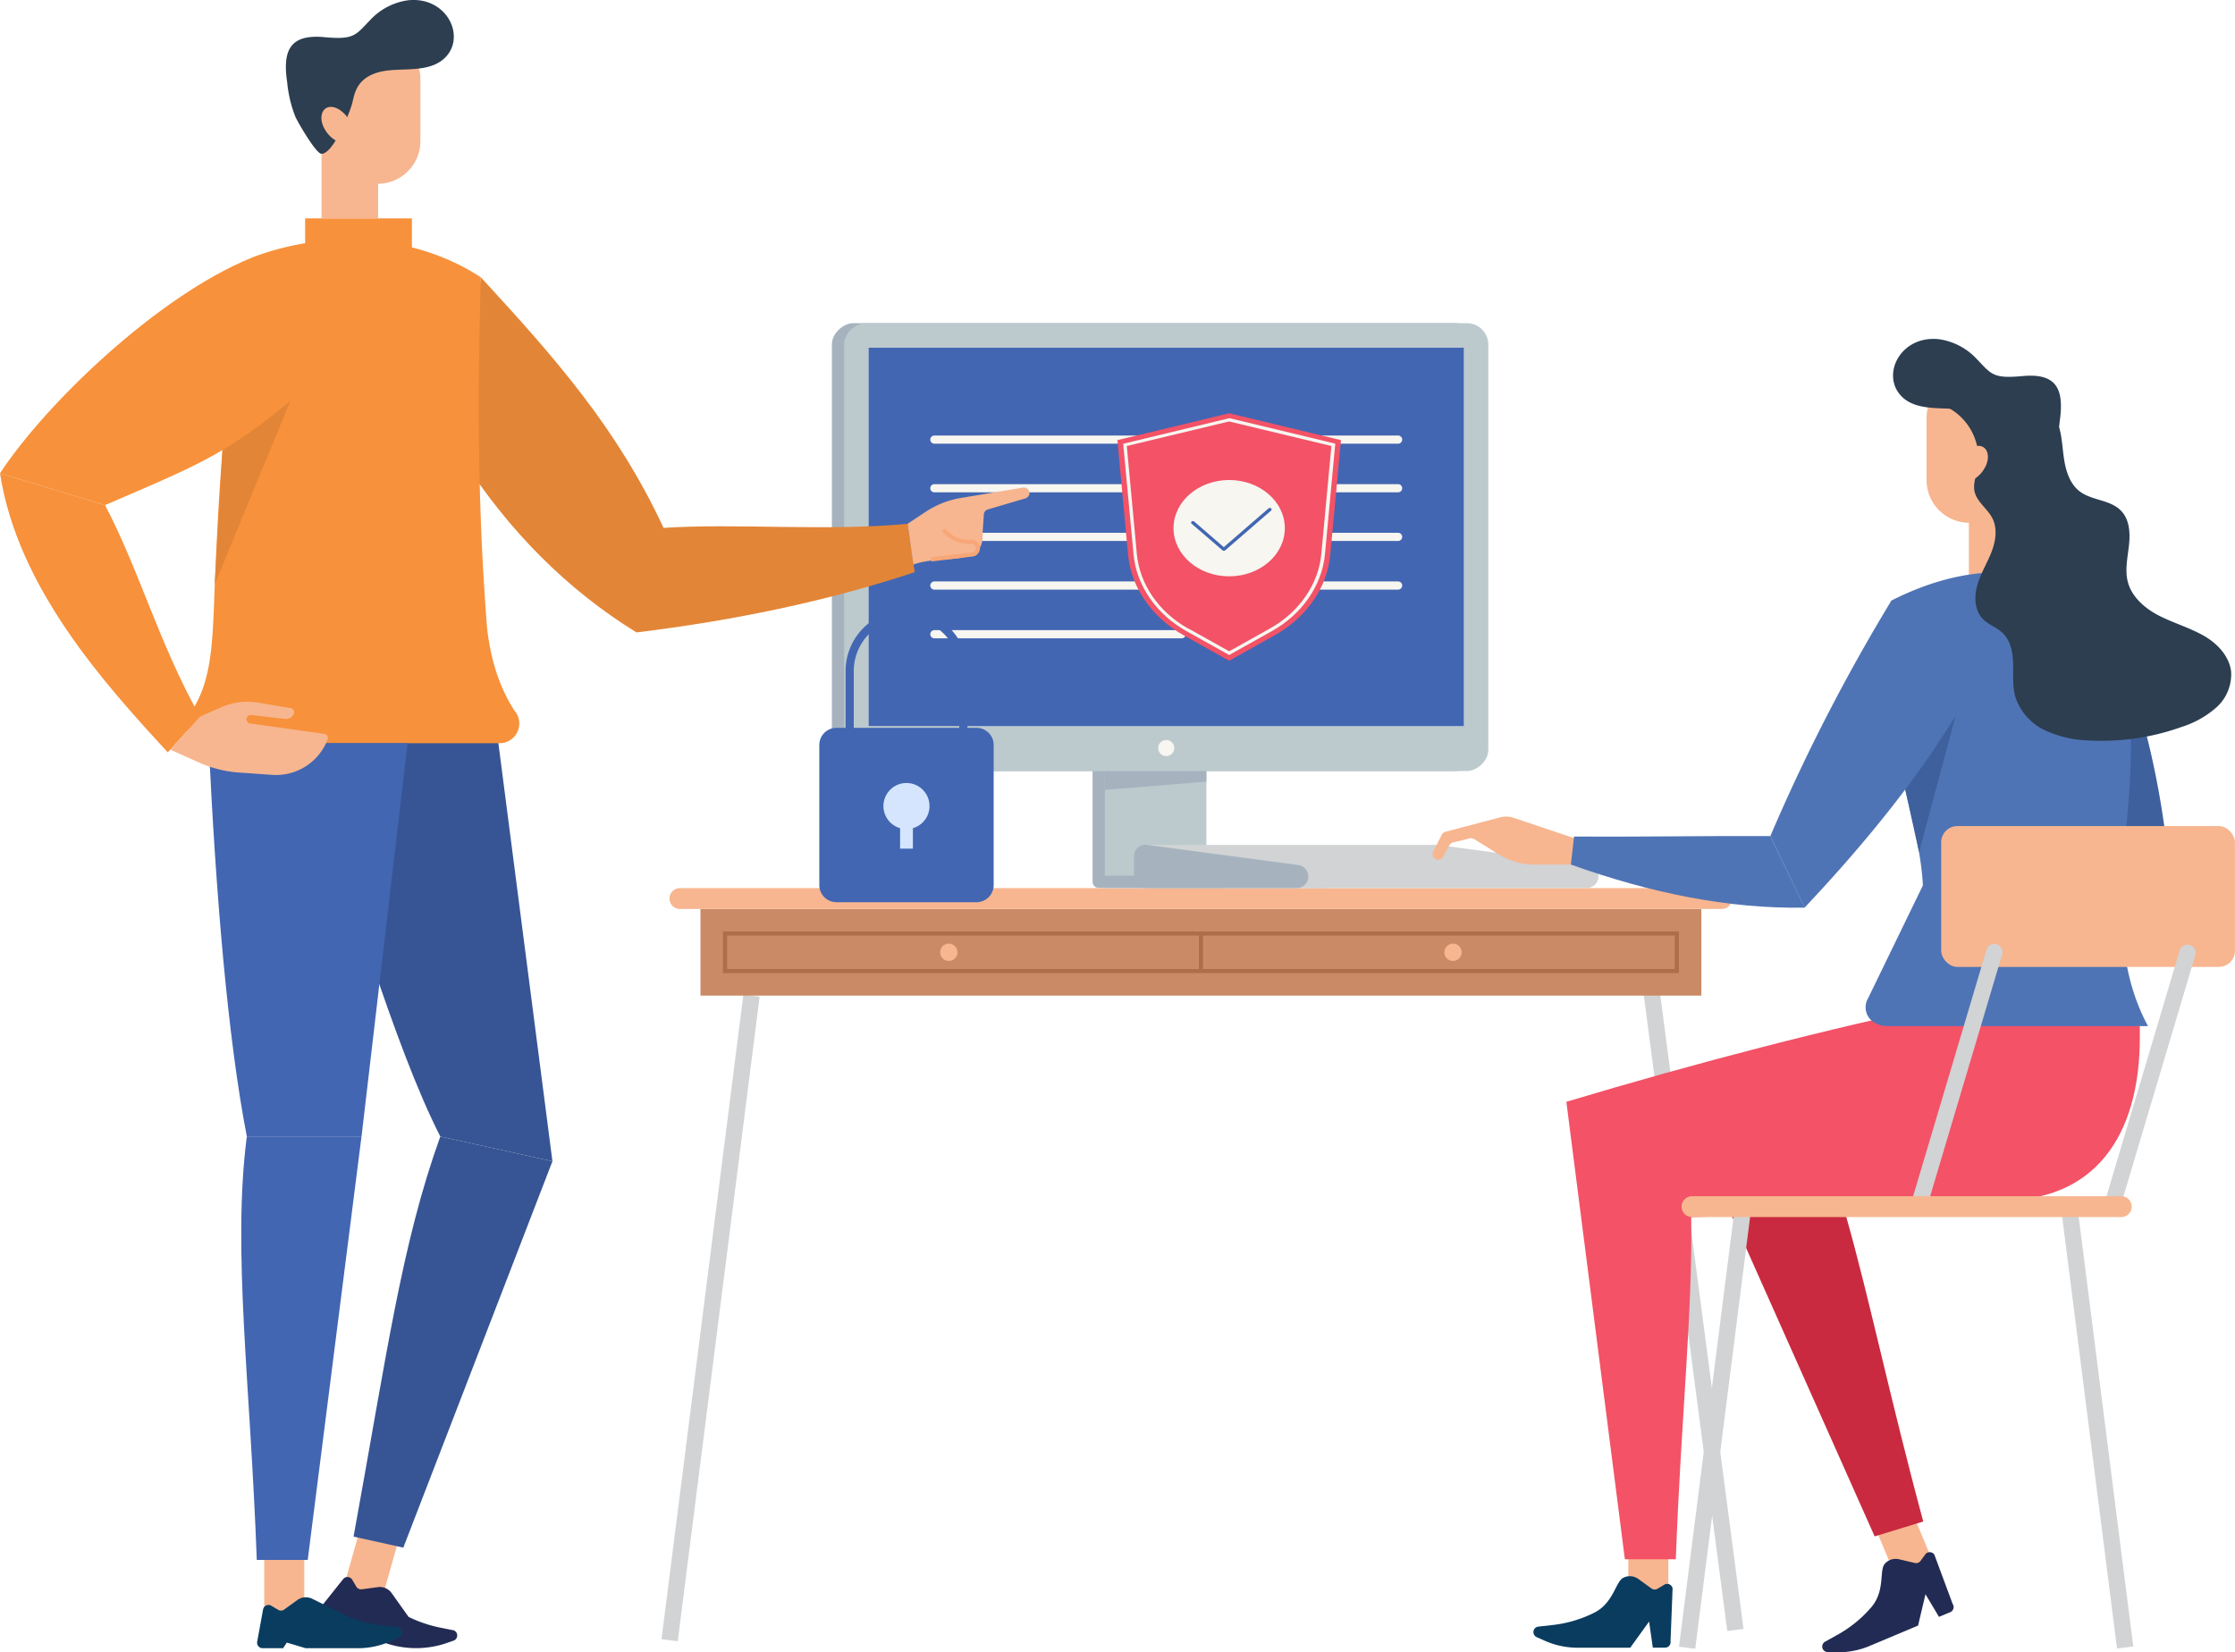 <svg xmlns="http://www.w3.org/2000/svg" viewBox="0 0 546.18 403.81"><defs><style>.cls-1{fill:#d1d3d4;}.cls-2{fill:#c98a65;}.cls-3{fill:#ad6e49;}.cls-4{fill:#f7b690;}.cls-5{fill:#a6b3bf;}.cls-6{fill:#bccace;}.cls-7{fill:#4266b2;}.cls-8{fill:#f7f6f0;}.cls-9{fill:#f35267;}.cls-10{fill:#222b54;}.cls-11{fill:#c92a3f;}.cls-12{fill:#3e609c;}.cls-13{fill:#4f74b5;}.cls-14{fill:#2c3e50;}.cls-15{fill:#0a3c5f;}.cls-16{fill:#e38536;}.cls-17{fill:#375594;}.cls-18{fill:#f7913b;}.cls-19{fill:#f7a677;}.cls-20{fill:#d5e5fd;}</style></defs><title>security</title><g id="Layer_2" data-name="Layer 2"><g id="Layer_2-2" data-name="Layer 2"><rect class="cls-1" x="94.25" y="320.08" width="158.79" height="4" transform="translate(-167.75 453.76) rotate(-82.76)"/><rect class="cls-1" x="411.31" y="242.69" width="4" height="158.79" transform="matrix(0.99, -0.13, 0.13, 0.99, -37.28, 54.62)"/><rect class="cls-2" x="171.18" y="222.14" width="244.59" height="21.18"/><path class="cls-3" d="M410.27,237.82H176.68V227.64H410.27Zm-232.59-1H409.27v-8.18H177.68Z"/><path class="cls-4" d="M420.93,222.14H166a2.55,2.55,0,0,1,0-5.09h254.9a2.55,2.55,0,0,1,0,5.09Z"/><rect class="cls-3" x="292.98" y="227.76" width="1" height="9.56"/><circle class="cls-4" cx="231.87" cy="232.73" r="2.12"/><circle class="cls-4" cx="355.08" cy="232.73" r="2.12"/><rect class="cls-5" x="227.27" y="55" width="109.46" height="157.42" rx="5.23" ry="5.23" transform="translate(415.71 -148.29) rotate(90)"/><path class="cls-6" d="M294.81,214v-30.4H269v31.9a1.5,1.5,0,0,0,1.5,1.5H323.7a1.5,1.5,0,0,0,0-3Z"/><path class="cls-5" d="M270,214v-30.4h-3v31.9a1.5,1.5,0,0,0,1.5,1.5h30.4a1.5,1.5,0,0,0,0-3Z"/><rect class="cls-6" x="230.27" y="55" width="109.46" height="157.42" rx="5.23" ry="5.23" transform="translate(418.71 -151.29) rotate(90)"/><rect class="cls-7" x="212.29" y="84.98" width="145.42" height="92.46"/><circle class="cls-8" cx="285" cy="182.82" r="1.97"/><polygon class="cls-5" points="294.81 191.04 269.99 193.04 269.99 188.44 294.81 188.44 294.81 191.04"/><path class="cls-8" d="M341.66,108.44H228.34a1,1,0,0,1,0-2H341.66a1,1,0,0,1,0,2Z"/><path class="cls-8" d="M341.66,120.32H228.34a1,1,0,0,1,0-2H341.66a1,1,0,0,1,0,2Z"/><path class="cls-8" d="M341.66,132.21H228.34a1,1,0,0,1,0-2H341.66a1,1,0,0,1,0,2Z"/><path class="cls-8" d="M341.66,144.1H228.34a1,1,0,0,1,0-2H341.66a1,1,0,0,1,0,2Z"/><path class="cls-8" d="M288.77,156H228.34a1,1,0,0,1,0-2h60.43a1,1,0,0,1,0,2Z"/><path class="cls-9" d="M300.38,101l-27.32,6.57,2.61,28c.75,8,5.78,15.32,13.61,19.7l11.1,6.21,11.1-6.21c7.83-4.38,12.86-11.66,13.61-19.7l2.61-28Z"/><path class="cls-8" d="M300.38,160.08,290,154.28c-7.43-4.15-12.3-11.19-13-18.83l-2.52-27,25.91-6.24.12,0,25.8,6.21-2.52,27c-.71,7.64-5.57,14.68-13,18.83Zm-9.91-6.45,9.91,5.54,9.91-5.54c7.2-4,11.92-10.85,12.61-18.25L325.36,109l-25-6-25,6,2.46,26.41c.69,7.4,5.4,14.22,12.61,18.25Z"/><ellipse class="cls-8" cx="300.38" cy="129.08" rx="13.6" ry="11.77"/><path class="cls-7" d="M299.06,134.6a.48.48,0,0,1-.31-.11L291.21,128a.35.35,0,0,1,0-.54.49.49,0,0,1,.62,0l7.23,6.26L310,124.25a.49.49,0,0,1,.62,0,.35.35,0,0,1,0,.54l-11.21,9.7A.48.48,0,0,1,299.06,134.6Z"/><path class="cls-1" d="M388.13,211.4l-36.92-4.92a2.79,2.79,0,0,0-.34,0s-71.23,0-71.23,0V217H387.76a2.83,2.83,0,0,0,.37-5.64Z"/><path class="cls-5" d="M317.23,211.4l-36.92-4.92a2.83,2.83,0,0,0-3.21,2.81v4.92a2.83,2.83,0,0,0,2.83,2.83h36.92a2.83,2.83,0,0,0,.37-5.64Z"/><rect class="cls-4" x="397.92" y="377.36" width="9.79" height="17.33"/><rect class="cls-4" x="461.53" y="371.57" width="9.79" height="17.33" transform="translate(-110.45 208.91) rotate(-22.65)"/><path class="cls-10" d="M472.71,379.95a1.35,1.35,0,0,0-2.22-.06l-1.15,1.57a1.35,1.35,0,0,1-1.4.52l-3.87-.91a3.54,3.54,0,0,0-3.48,1.12c-1.4,1.61.15,6.51-3.24,10.55a30.15,30.15,0,0,1-8.55,6.92L446,401.22a1.35,1.35,0,0,0,.62,2.53l2.13.05a19.77,19.77,0,0,0,8.08-1.52l11.9-5,1.81-7.66,3.3,5.53,2.74-1.14a1.35,1.35,0,0,0,.61-2Z"/><path class="cls-11" d="M484.4,245.14l-73.62,24.13,47.34,106.21L470,371.85c-8.31-30.81-13.21-54.81-19-75.1,12.21-.73,25.33-1.94,38.51-3.42,17.23,0,31.2-17.8,31.2-39.77v-2.8Z"/><path class="cls-9" d="M476.6,245.14c-30.35,6.36-61.67,14.49-93.82,24.13l14.3,111.8h12.45c1.2-33.38,4.13-60.28,3.76-83.63,20.88-.35,51.67-1.94,76.26-4.1,22,0,33.37-15.32,33.37-39.77v-2.8Z"/><rect class="cls-4" x="481.14" y="115.24" width="13.82" height="28.6" transform="translate(976.1 259.08) rotate(180)"/><path class="cls-4" d="M495.54,114,492,121.48a10.44,10.44,0,0,1-7,5.68l-1.35.32a10.44,10.44,0,0,1-12.85-10.16V102.25a10.44,10.44,0,0,1,10.44-10.44h4.63a10.44,10.44,0,0,1,10.41,9.64l.25,7.29A10.44,10.44,0,0,1,495.54,114Z"/><path class="cls-12" d="M475.36,201.88l-1.09,6.8c19.18,7.92,38.07,12.62,56.59,13.14l-8.39-17.49Z"/><path class="cls-12" d="M491.4,154.33a457,457,0,0,0,21,61.28l18.42,6.07c-1.07-22-7-58.16-20.75-75Z"/><path class="cls-13" d="M524.92,250.77H461.16a6,6,0,0,1-2.59-.59A4.33,4.33,0,0,1,456.5,244l13.41-27.62c-1-19.21-12.22-38.76-7.67-69.62,16-8.14,34-10.17,47.83,0C534.11,178.61,507.42,218.29,524.92,250.77Z"/><polygon class="cls-12" points="465.6 192.97 477.91 174.93 468.97 208.27 465.6 192.97"/><path class="cls-14" d="M501.34,111.38a30.64,30.64,0,0,0,2-8.37c1.13-7.89-.69-11.88-9.07-11.1-7.29.68-7.62-.46-11.16-4.13a15.57,15.57,0,0,0-9.29-4.88c-9.28-1-14.06,8.44-9.39,13.68,3.76,4.22,10.66,2.73,15.47,3.65,7,1.35,7,6.14,7.65,8.19,1.54,4.8,5,12,7.39,12C496.23,120.48,500.56,113.11,501.34,111.38Z"/><path class="cls-15" d="M408.74,388.18a1.35,1.35,0,0,0-2-.91l-1.67,1a1.35,1.35,0,0,1-1.49-.06l-3.22-2.33a3.54,3.54,0,0,0-3.64-.3c-1.92.95-2.37,6.07-7,8.49a30.15,30.15,0,0,1-10.56,3.1l-3.22.36a1.35,1.35,0,0,0-.4,2.58l1.95.87a19.77,19.77,0,0,0,8,1.71h12.9L403,396.3l.91,6.37h3a1.35,1.35,0,0,0,1.33-1.59Z"/><path class="cls-4" d="M386.1,205.31l-16.19-5.44a5.82,5.82,0,0,0-3.34-.11l-13.35,3.52a1.37,1.37,0,0,0-.87.7l-2.1,4.13a1.37,1.37,0,0,0,2.43,1.27l1.51-2.8a1.37,1.37,0,0,1,.87-.68l4.12-1a1.37,1.37,0,0,1,1.06.16l6.1,3.79a16.34,16.34,0,0,0,8.67,2.45l10.42,0Z"/><path class="cls-14" d="M476.55,99.9a14.12,14.12,0,0,1,6.7,14.75c-.37,1.78-1.09,3.57-.74,5.35.52,2.64,3.17,4.28,4.39,6.67,1.3,2.58.78,5.72-.29,8.4s-2.63,5.18-3.42,8-.66,6.08,1.34,8.17c1.37,1.43,3.39,2.07,4.83,3.43,2,1.87,2.52,4.77,2.6,7.48s-.2,5.47.52,8.09a13.77,13.77,0,0,0,7.36,8.29,27.8,27.8,0,0,0,11.07,2.45,57.84,57.84,0,0,0,22.28-3.34,23.46,23.46,0,0,0,8.45-4.76,10.84,10.84,0,0,0,3.59-8.73c-.43-3.86-3.47-7-6.85-8.88s-7.17-3-10.63-4.74S521,146,520,142.26c-.77-2.91-.06-6,.27-9s.15-6.35-2-8.5c-2.59-2.64-7-2.41-10-4.64-2.55-1.92-3.51-5.28-3.94-8.44s-.51-6.46-1.91-9.32c-2.14-4.37-7-6.86-11.87-7.42s-9.7.52-14.45,1.58Z"/><path class="cls-4" d="M478.49,113.32c-.81,2.42.1,4.38,2,4.38s4.16-2,5-4.37-.1-4.37-2-4.37S479.3,110.9,478.49,113.32Z"/><path class="cls-13" d="M384.66,204.45l-.77,6.84c19.52,7,38.61,10.86,57.14,10.53l-8.39-17.49C418,204.24,401.19,204.55,384.66,204.45Z"/><path class="cls-13" d="M462.25,146.72a457,457,0,0,0-29.62,57.61L441,221.81c15.09-16,28.1-32.12,37.83-48.46Z"/><rect class="cls-1" x="364.95" y="346.97" width="108.26" height="4" transform="translate(20.11 720.76) rotate(-82.76)"/><rect class="cls-1" x="510.49" y="294.84" width="4" height="108.26" transform="translate(-39.87 67.33) rotate(-7.24)"/><rect class="cls-4" x="474.38" y="201.88" width="71.79" height="34.43" rx="3.97" ry="3.97"/><path class="cls-1" d="M468.85,296.89a2,2,0,0,1-1.92-2.57l18.49-62.11a2,2,0,1,1,3.83,1.14l-18.49,62.11A2,2,0,0,1,468.85,296.89Z"/><path class="cls-1" d="M516.11,296.89a2,2,0,0,1-1.92-2.57l18.49-62.11a2,2,0,0,1,3.83,1.14L518,295.46A2,2,0,0,1,516.11,296.89Z"/><path class="cls-4" d="M518.24,297.44H413.33a2.55,2.55,0,0,1,0-5.09h104.9a2.55,2.55,0,1,1,0,5.09Z"/><path class="cls-16" d="M117.5,67.76c18.31,19.86,33.37,37,44.66,61.25,17.57-1.17,39.86.88,59.66-1l1.72,11.83c-21.51,7.14-44.31,11.82-68,14.72-17.1-10.55-31.3-24.91-42.77-42.77Z"/><path class="cls-17" d="M120.07,168.29,73.31,181.64c11.59,34.35,23,74,34.29,96.11L135,283.81Z"/><path class="cls-18" d="M125.86,173.87c-3.65-5.5-5.91-12.31-6.83-20.37-2.22-28.61-2.4-53.75-1.54-85.74-14.3-9.39-35.36-12.61-56-4.79-6.34,25.76-8,54.05-9.17,84.18-.4,10.91-.9,19.83-5.55,26.72a4.79,4.79,0,0,0,3.82,7.77H122a4.83,4.83,0,0,0,3.9-7.77Z"/><polygon class="cls-16" points="54.36 110.01 71.96 95.53 52.47 142.82 54.36 110.01"/><rect class="cls-4" x="82.29" y="376.34" width="17.33" height="9.79" transform="translate(-300.66 365.26) rotate(-74.25)"/><path class="cls-10" d="M110.66,398.4l-3.17-.64a31.69,31.69,0,0,1-7.65-2.61l-4.13-5.81a3.54,3.54,0,0,0-3.35-1.46l-3.94.53a1.35,1.35,0,0,1-1.34-.65l-1-1.68a1.35,1.35,0,0,0-2.22-.16l-5,6.27a1.35,1.35,0,0,0,.41,2l4.37,2.35,1.45-.77a23.09,23.09,0,0,0,23.73,5.89l2-.69a1.35,1.35,0,0,0-.17-2.6Z"/><path class="cls-17" d="M107.6,277.75c-9.5,26.41-13,52.87-21.2,97.79l12.16,2.69L135,283.81Z"/><rect class="cls-4" x="64.57" y="377.53" width="9.79" height="17.33"/><path class="cls-7" d="M99.6,181.64H51c1.71,36.21,4.6,71.86,9.34,96.21h28Z"/><path class="cls-7" d="M60.3,277.85c-3.56,27.84.89,60.2,2.45,103.38H75.2L88.33,277.85Z"/><path class="cls-18" d="M76.8,93,61.47,63C38.4,72.39,11,98.86,0,115.67l25.66,7.78C50.23,112.83,56.45,110.76,76.8,93Z"/><path class="cls-18" d="M48.9,175.12c-9.84-17.28-15-36.13-23.24-51.67L0,115.67c4.33,28.06,25.63,51.51,41,68.2Z"/><path class="cls-4" d="M48.9,175.12,54,172.87a16,16,0,0,1,9.16-1.14L71,173.06a1,1,0,0,1,.78,1.42,2,2,0,0,1-2.08,1.22l-8.28-.94a1,1,0,0,0-.26,2.06l18.07,2.53a1,1,0,0,1,.82,1.4,13.49,13.49,0,0,1-13.54,8.62l-8.13-.57a28.67,28.67,0,0,1-9.7-2.43l-7.09-3.17Z"/><rect class="cls-18" x="74.57" y="53.37" width="26.09" height="9.6"/><rect class="cls-4" x="78.58" y="32.4" width="13.82" height="20.97"/><path class="cls-4" d="M78,31.18l3.54,7.46a10.44,10.44,0,0,0,7,5.68l1.35.32a10.44,10.44,0,0,0,12.85-10.16V19.42A10.44,10.44,0,0,0,92.31,9H87.68a10.44,10.44,0,0,0-10.41,9.64L77,25.9A10.44,10.44,0,0,0,78,31.18Z"/><path class="cls-14" d="M72.19,28.55a30.64,30.64,0,0,1-2-8.37C69,12.29,70.87,8.3,79.25,9.08c7.29.68,7.62-.46,11.16-4.13A15.57,15.57,0,0,1,99.7.07c9.28-1,14.06,8.44,9.39,13.68-3.76,4.22-10.66,2.73-15.47,3.65-7,1.35-7,6.14-7.65,8.19-1.54,4.8-5,12-7.39,12C77.31,37.64,73,30.28,72.19,28.55Z"/><path class="cls-4" d="M85.85,30.48c.81,2.42-.1,4.38-2,4.38s-4.16-2-5-4.37.1-4.37,2-4.37S85,28.07,85.85,30.48Z"/><path class="cls-4" d="M221.81,128l4.39-2.91a22.19,22.19,0,0,1,8.6-3.39l15.24-2.54a1.35,1.35,0,0,1,.6,2.62l-9.21,2.72a1.35,1.35,0,0,0-1,1.2l-.31,4.61c.51,8.58-9.58,5-16.91,7.66Z"/><path class="cls-19" d="M227.62,137.21l-.12-1L237.63,135a1.06,1.06,0,0,0-.19-2.1h-.76a8.23,8.23,0,0,1-6.46-3.1l.78-.62a7.23,7.23,0,0,0,5.68,2.73h.76a2.06,2.06,0,0,1,.33,4.09Z"/><path class="cls-15" d="M97.09,397.68l-3.22-.36a31.69,31.69,0,0,1-10.56-3.1l-7-3.49a3.54,3.54,0,0,0-3.64.3l-3.22,2.33a1.35,1.35,0,0,1-1.49.06l-1.67-1a1.35,1.35,0,0,0-2,.91l-1.44,7.89a1.35,1.35,0,0,0,1.33,1.59h5l.91-1.37,4.62,1.37H87.5a19.77,19.77,0,0,0,8-1.71l1.95-.87a1.35,1.35,0,0,0-.4-2.58Z"/><path class="cls-7" d="M235.42,178.88a1,1,0,0,1-1-1V164a12.89,12.89,0,1,0-25.78,0v13.89a1,1,0,0,1-2,0V164a14.89,14.89,0,1,1,29.78,0v13.89A1,1,0,0,1,235.42,178.88Z"/><path class="cls-7" d="M204.41,177.88h34.24a4.18,4.18,0,0,1,4.18,4.18V216.3a4.19,4.19,0,0,1-4.19,4.19H204.41a4.19,4.19,0,0,1-4.19-4.19V182.06A4.18,4.18,0,0,1,204.41,177.88Z"/><path class="cls-20" d="M227.15,197a5.63,5.63,0,1,0-7.19,5.4v5h3.13v-5A5.62,5.62,0,0,0,227.15,197Z"/></g></g></svg>